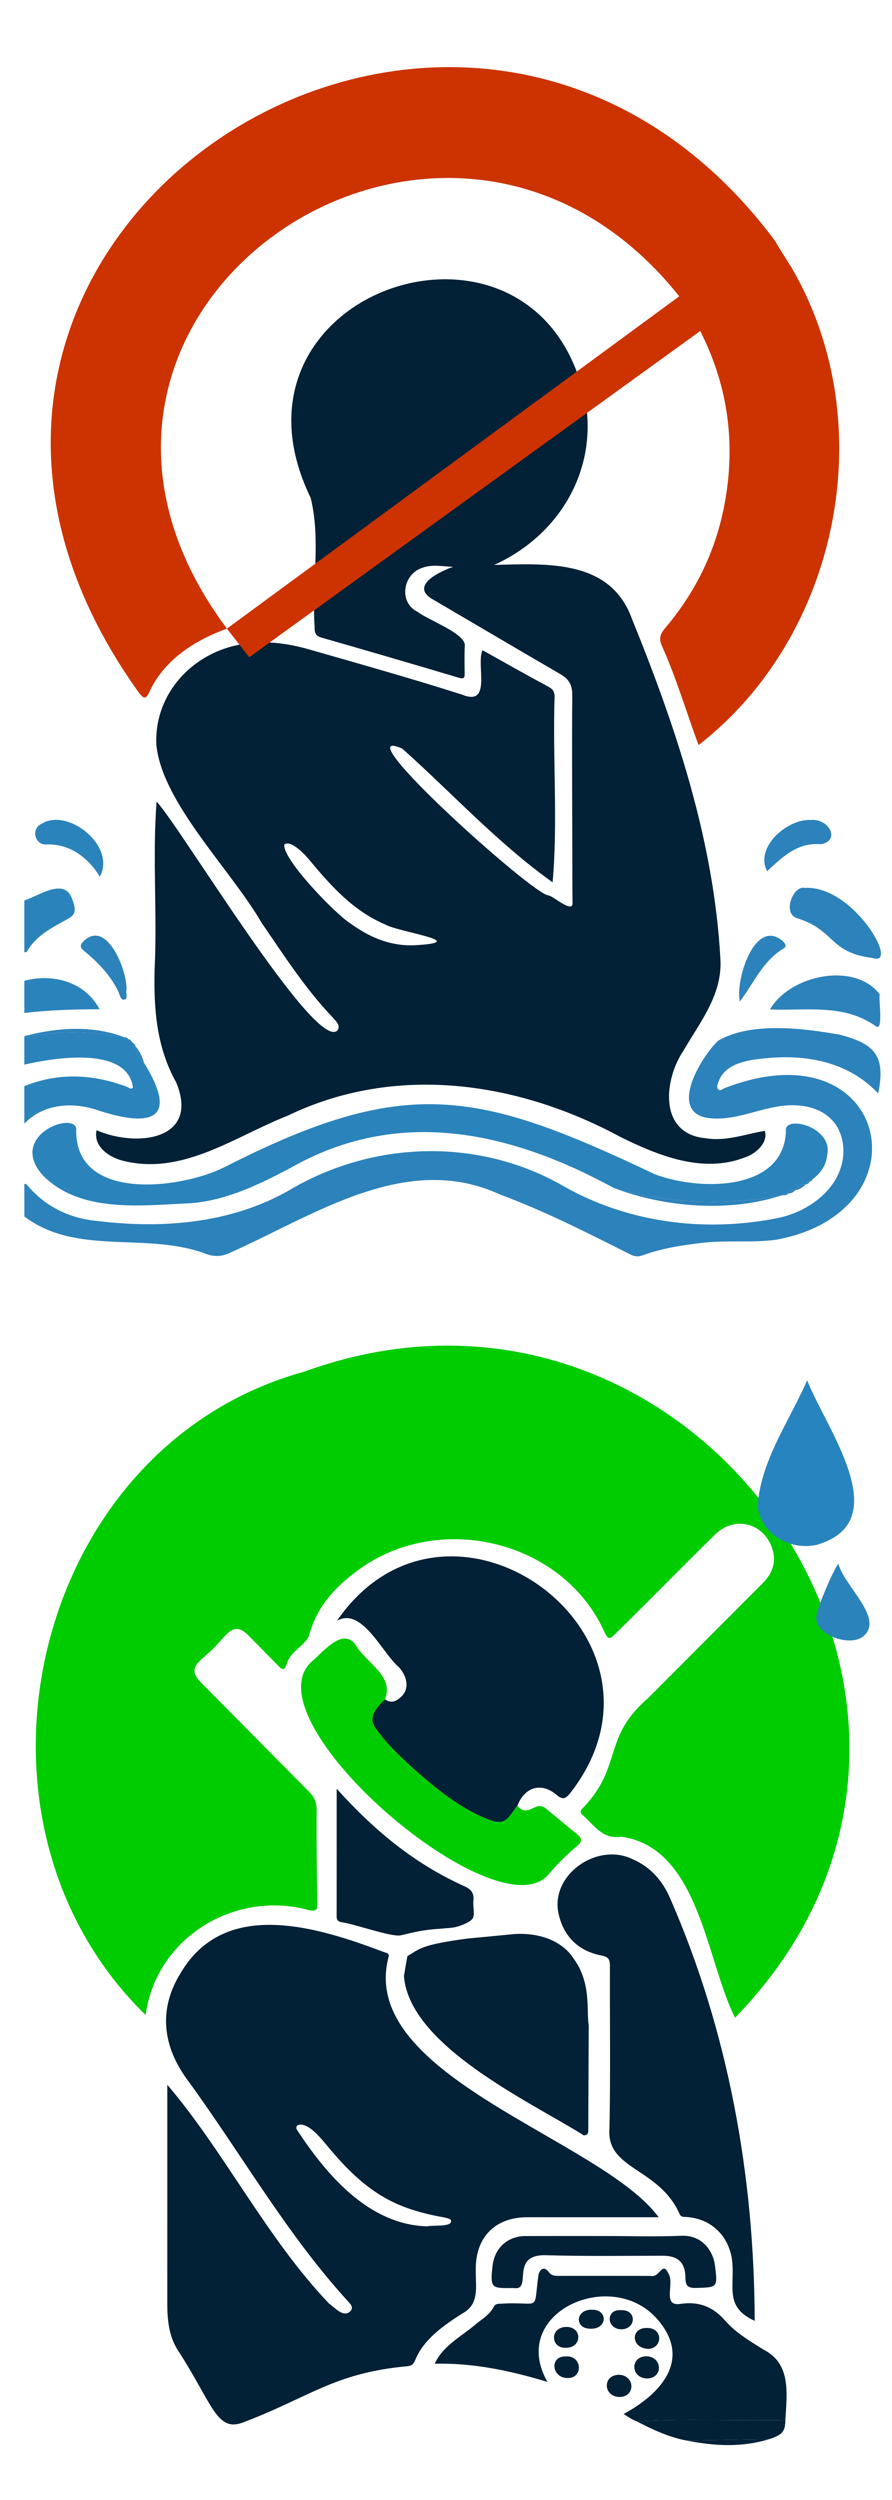 <?xml version="1.0" encoding="utf-8"?>
<!-- Generator: Adobe Illustrator 24.2.1, SVG Export Plug-In . SVG Version: 6.00 Build 0)  -->
<svg version="1.1" id="Layer_1" xmlns="http://www.w3.org/2000/svg" xmlns:xlink="http://www.w3.org/1999/xlink" x="0px" y="0px"
	 viewBox="0 0 500 1400" style="enable-background:new 0 0 500 1400;" xml:space="preserve">
<style type="text/css">
	.st0{fill:#2C82BB;}
	.st1{fill:#2A83BB;}
	.st2{fill:#022036;}
	.st3{fill:#00CC00;}
	.st4{fill:#CC3300;}
	.st5{fill:#2884BE;}
	.st6{fill:#063455;}
</style>
<path class="st0" d="M13.64,663.22c0.73-0.59,1.19-0.06,1.6,0.43c10.31,12.28,24.07,18.74,39.46,20.11
	c37.64,4.6,76.92,1.19,110.1-18.78c45.75-25.91,102.26-27.55,148.66-2.12c36.77,21.71,80.79,27.6,122.52,19.25
	c16.55-3.36,33.83-15.4,36.48-33.21c2.09-16.47-7.48-28.18-24.08-29.76c-17.35-1.86-32.79,8.68-50.11,7.1
	c-24.58-2.2-5.69-34.12,4.36-43.49c18.44-10.65,47.48-6.93,67.99-3.35c19.47,5.05,26.02,11.53,21.63,32.95
	c-16.65-17.84-40.74-22.16-63.87-19.63c-9.88,0.93-22.72,2.94-25.92,13.99c-1.29,3.01,0.53,4.94,3.18,2.85
	c92.43-36.31,115.73,68.83,29.44,84.7c-13.73,1.85-27.62,0.13-41.4,1.73c-11.45,1.34-22.76,3.05-33.61,7.05
	c-2.57,0.95-4.56,0.55-6.98-0.67c-23.94-12.03-47.82-24.2-73-33.52c-52.28-24.08-103.66,11.5-150.54,32.42
	c-4.61,2.25-8.62,2.76-13.66,1.09c-33.06-12.9-72.61,1.32-102.24-21.14C13.64,675.22,13.64,669.22,13.64,663.22z"/>
<path class="st1" d="M80.74,595.2c19.06,30.71,5.44,36.52-24.58,26.99c-14.54-5.3-31.33-4.55-42.52,7.04c0-7,0-14,0-21
	c19.17-7.68,38.29-6.8,57.38,0.34c1.12,0.42,2.48,1.84,3.52,0.41c-3.27-23.46-44.43-16.6-60.9-12.76c0-5,0-10,0-15
	c18.42-4.53,37.72-3.62,56.22-0.3c0,0.9,1.02,1.36,2.01,1c-0.12,0.86,0.95,1.32,1.82,1.24c0,0-0.03-0.02-0.03-0.02
	c0.35,0.35,0.7,0.69,1.04,1.04c0,0-0.03-0.04-0.03-0.04c0,0.92,0.14,1.75,1.3,1.86c0,0-0.03-0.07-0.04-0.07
	C76.33,589.65,77.78,592.82,80.74,595.2z"/>
<path class="st1" d="M13.64,549.24c15.91-4.22,33.96,0.42,42.18,15.94c-14.57,0.01-28.41,0.48-42.18,2.06
	C13.64,561.24,13.64,555.24,13.64,549.24z"/>
<path class="st1" d="M13.64,504.25c7.7-2.3,21.91-12.83,26.53-1.51c2.75,7.12,2.42,9.31-2.23,11.88c-8.7,4.82-17.73,9.2-22.91,18.41
	c-0.14,0.25-0.91,0.15-1.39,0.22C13.64,523.58,13.64,513.91,13.64,504.25z"/>
<path class="st0" d="M69.86,580.94c-18.51-3.32-37.81-4.24-56.22,0.3c0-0.33,0-0.67,0-1C31.96,575.39,52.11,574.02,69.86,580.94z"/>
<path class="st2" d="M307.47,501.4c3.11,0.71,14.18,10.73,13.44,3.78c-0.1-9.33-0.08-18.66-0.1-27.99
	c-0.06-29.33-0.28-58.66-0.03-87.98c0.05-5.64-1.93-8.94-6.54-11.62c-24.03-13.95-47.96-28.09-71.95-42.12
	c-12.69-7.5,4.34-15.52,11.72-18.06c-5.87-0.13-11.7-1.6-17.51,0.65c-10.83,3.65-13.12,19.54-2.3,24.63
	c5.62,4.57,27.46,12.24,26.31,19.17c-0.23,4.99-0.12,10-0.05,14.99c0.03,2.38-0.04,3.64-3.26,2.69
	c-25.66-7.65-51.37-15.15-77.12-22.52c-3.42-0.98-3.75-2.91-3.73-5.84c-1.59-23.87,3.55-49.35-2.23-72.43
	c-57.4-118.09,130.74-178.79,154.5-51.3c5.22,38.24-16.41,72.99-51.61,88.9c29.76-0.72,65.19-3.19,77.25,30.29
	c24.68,60.74,45.83,123.9,49.53,189.94c1.43,20.02-11.22,35.54-20.74,51.87c-11.15,16.66-13.75,46.57,12.37,48.93
	c11.47,2,22.62-2.38,33.27-4.1c2.12,6.66-5.2,12.92-11.04,14.83c-23.63,9.23-48.5-0.89-69.8-11.37
	c-57.69-31.15-126.09-41.11-186.6-11.95c-29.59,11.61-58.58,33.53-91.92,25.33c-7.78-1.74-17.28-8.02-15.19-17.19
	c22.39,9.76,57.91,5.65,44.68-26.65c-11.07-19.77-12.71-41.19-12.16-63.35c1.54-31.26-1.3-63.15,1.12-94.05
	c14.19,15.47,89.08,140.29,101.35,128.2c2.05-2.69-0.86-5.28-2.6-7.27c-15.4-16.09-27.33-34.78-39.88-53.02
	c-17.04-29.49-55.28-66.71-58.95-99.02c-1.75-26.88,17.67-50.79,45.69-56.6c13.59-2.82,26.84-1.23,39.96,2.53
	c28.62,8.21,57.3,16.25,85.67,25.3c17.05,6.91,7.64-17.05,11.47-24.88c12.08,6.76,24.48,13.79,36.74,20.35
	c2.44,1.3,3.65,2.66,3.64,5.68c-1.14,34.33,1.91,70.59-1.12,103.96c-30.77-21.94-56.25-49.89-84.27-74.89
	C190.83,404.1,299.82,502.14,307.47,501.4z M231.78,529.36c34.18-1.75-8.69-7.31-16.04-11.74c-17.63-7.52-29.95-21.23-41.84-35.47
	c-2.38-3.02-10.75-12.13-14.5-9.24c-1.44,7.96,28.88,39.23,36.98,44.19C206.72,524.54,217.9,529.74,231.78,529.36z"/>
<path class="st3" d="M81.62,1128.39C-30.8,1018.93,17.66,810.02,170.66,768.1c220.82-80.34,408.49,190.31,241.36,361.83
	c-16.23-31.99-19.9-95.11-63.66-101.37c-10.67,1.7-15.43-6.62-21.83-12.2c-2.5-2.18,0.09-3.61,1.18-4.9
	c21.26-22.9,10-38.68,35.83-60.77c21.29-21.35,42.6-42.69,63.91-64.03c5.49-5.5,7.93-11.92,5.39-19.53
	c-4.82-14.43-21.11-18.48-32-7.8c-18.92,18.53-37.39,37.54-56.35,56.03c-2.35,2.42-3.44,3-5.42-0.85
	c-23.34-52.84-95.28-69.16-140.45-33.61c-12,9.01-21.67,20.28-25.48,35.43c-3.21,5.97-10.61,8.65-12.51,15.74
	c-1.17,3.31-2.28,3.23-4.58,0.87c-11.52-11.81-23.16-23.5-34.75-35.23c-2.23-2.25,19.86,19.91,17.56,17.74
	c-8.11-7.65-11.34-0.33-18.75,7.2c-7.56,7.69-15.99,10.91-7.67,19.31c28.14,28.4,32.43,32.86,60.62,61.22
	c3,3.02,4.48,6.04,4.44,10.47c-0.14,17.32,0.07,34.65,0.37,51.98c0.07,3.91-0.46,4.92-4.88,3.99
	C131.48,1058.37,87.6,1085.03,81.62,1128.39z"/>
<path class="st2" d="M369.2,1241.66c-24.94,0-49.04-0.03-73.88,0c-17.47,0.03-28.46,10.91-28.62,28.29
	c-0.37,9.71,2.72,20.27-7.71,25.68c-10.27,6.66-21.37,14.13-26.2,25.91c-0.8,2-1.75,3.26-4.16,3.52
	c-41.6,3.75-54.95,17.44-93.09,31.77c-14.24,4.84-16.51-10.85-35.91-40.82c-4.95-7.65-5.87-16.93-5.86-26.09
	c0.04-40.81,0.02-81.63,0.02-122.45c32.1,37.68,55.69,85.88,90.52,122.39c3.34,2.33,8.28,8.47,12.24,4.26
	c1.64-2.04,0.02-3.74-1.34-5.22c-34.8-38.03-60.04-83.01-90.29-124.35c-13.81-18.87-16.27-39.53-3.54-59.84
	c24.95-42.08,77.04-25.43,114.06-11.46c1.36,0.45,3.06,0.58,2.3,2.91C200.48,1162.83,337.18,1197.92,369.2,1241.66z M239.51,1246.76
	c2.82-0.83,13.3,0.5,13.35-2.83c-0.04-1.55-1.94-1.59-3.13-2.02c-11.62-2.04-23.05-5.01-33.49-10.85
	c-14.11-7.87-24.72-19.5-34.79-31.76c-3.15-3.65-9.64-11.21-14.73-9.15c-1.39,1.48-0.09,2.83,0.7,4.01
	C183.99,1219.01,207.27,1245.86,239.51,1246.76z"/>
<path class="st4" d="M127.19,352.04c-18.15,6.55-35.41,17.66-43.59,35.72c-2.07,4.32-3.29,3.15-5.55,0.42
	c-181.23-251.93,179.2-489.46,356.11-253.69c1.9,2.73,2.13,4.25-1.14,6.09c-15.82,8.9-31.56,17.93-47.21,27.11
	c-2.89,1.69-3.73,0.05-5.07-1.75C249.07,0.75-4.89,175.26,127.19,352.04z"/>
<path class="st4" d="M391.57,417.26c-6.96-18.75-12.35-37.35-20.52-55.47c-1.93-4.33-0.89-6.92,1.8-10.08
	c16.48-19.4,27.58-41.59,32.71-66.49c7.16-34.75,3.07-68.21-13.13-99.98c-3.34-6.54-3.42-6.66,2.86-10.37
	c14.61-8.64,29.37-17.02,43.89-25.8c3.65-2.21,4.27,0.34,5.4,2.35C494.13,237.98,470.19,356.2,391.57,417.26z"/>
<path class="st2" d="M215.83,951.58c3.13,2.32,5.94,1.41,8.51-0.95c5.82-4.61,3.66-12.43-0.9-17.15
	c-9.29-7.9-20.55-33.77-34.56-25.85c63.01-91.27,199.83,9.12,130.35,97.01c-2.24,2.54-3.85,3.42-7.13,0.59
	c-8.59-7.4-18.09-4.57-22.06,6.02c-4.69,5.47-5.85,11.24-14.75,8.28c-16.94-6.23-31.16-18.05-44.47-29.92
	c-6.97-6.44-13.95-12.92-19.48-20.71C205.58,962.12,210.54,956.6,215.83,951.58z"/>
<path class="st2" d="M423.03,1299.68c-18.18-8.25-10.28-20.53-12.97-35.92c-2.61-12.85-12.22-21.36-25.28-22.26
	c-1.45-0.1-2.9,0.25-3.81-1.56c-11.52-26.23-41.34-24.78-39.34-48.07c0.61-30.3,0.15-60.62,0.26-90.93
	c0.01-3.59-0.75-5.07-4.64-5.82c-12.58-2.42-20.89-10.09-23.95-22.57c-5.71-22.33,21.45-41.31,41.47-31.32
	c10.07,4.41,16.7,12.14,20.87,21.85C408.26,1137.57,422.85,1218.57,423.03,1299.68z"/>
<path class="st1" d="M344.21,665.34c-58.52-31.89-121.05-45.78-181.76-11.09c-17.49,9.18-35.07,17.77-55.11,19.54
	c-27.72,1.16-61.74,5.92-83.22-15.45c-19.92-22.03,16.57-36.05,18.61-26.46c-1.51,41.37,58.17,34.2,83.14,21.72
	c101.32-51.6,141.49-43.32,240.96,3.87c23.86,9.3,72.18,10.39,73.71-23.78c-1.88-9.65,26.78-3.07,23.1,13.34
	c-0.56,5.54-3.61,9.93-8.06,13.27c0,0,0.02-0.01,0.02-0.01c-0.92,0.01-1.77,0.12-1.73,1.36l-0.25-0.14c0,0,0.27,0.09,0.27,0.09
	c-1.34-0.19-1.93,0.64-2.33,1.72c0,0,0.05-0.03,0.05-0.03c-2.56,0.02-4.96,0.34-5.85,3.31c0,0,0.02-0.07,0.01-0.07
	c-1.92-0.5-3.51-0.3-4.14,1.94c0,0,0.07-0.08,0.06-0.08c-1.18-0.14-2.4-0.4-3.14,0.94c0,0,0.05-0.04,0.05-0.04
	C407.1,675.42,375.01,674.07,344.21,665.34z"/>
<path class="st2" d="M356.98,1356c-2.85-1.08-4.53-2.35-7.43-4.16c21.79-11.73,38.54-31.35,18.34-53.72
	c-25.93-28.5-82.98-2.82-61.03,35.75c-21.01-6.36-41.54-10.67-63.18-10.19c4.67-10.34,15.53-15.51,23.72-22.72
	c3.41-2.64,7.18-4.97,9.24-8.97c0.96-1.86,2.5-1.91,4.21-1.92c22.95-1.41,17.93,5.52,21.03-16.53c1.31-3.54,3.47-4.12,5.72-1.19
	c1.5,1.95,3.1,2.15,5.14,2.14c17.33-0.02,34.65-0.02,51.98,0.02c5.16,1.27,6.52-8.73,9.95-1.32c3.63,5.27-3.64,18.36,6.43,17.03
	c10.18-1.57,18.28,1.19,25.4,9.36c5.95,6.84,14.13,11.59,21.9,16.46c15.11,7.83,12.7,24.58,11.82,39.13
	C412.56,1355.82,384.36,1354.29,356.98,1356z"/>
<path class="st2" d="M326.71,1195.45c-30.27-18.8-97.18-49.89-100.29-88.81c-0.01-0.11,1.89-11.22,1.98-11.27
	c7.07-4,7.07-6.22,33.63-9.78c0.09-0.01,26.69-2.55,26.78-2.56c24.22-1.11,32.22,13.11,32.22,13.11
	c10.67,13.78,7.59,29.81,8.94,37.74c0.02,0.12,0.03,0.23,0.03,0.35c-0.08,19.79-0.17,39.58-0.25,59.37
	c-0.01,1.65-1.77,2.7-3.22,1.92c-0.01-0.01-0.02-0.01-0.03-0.02C326.5,1195.49,326.71,1195.45,326.71,1195.45z"/>
<path class="st3" d="M215.83,951.58c-5.27,5.04-10.27,10.52-4.5,17.32c5.53,7.79,12.51,14.27,19.48,20.71
	c13.32,11.86,27.54,23.69,44.47,29.92c8.85,2.94,10.09-2.81,14.75-8.29c6.19,7.41,10.19-3.91,16.48,1.94
	c5.64,4.66,11.25,9.37,16.95,13.95c2.9,2.33,3.02,4.15,0.01,6.67c-5.87,4.92-11.38,10.25-16.28,16.18
	c-29.03,32.63-167.23-85.39-133.05-118.95c6.12-4.91,17.43-19.89,24.98-10.3C204.7,931.05,221.1,938.15,215.83,951.58z"/>
<path class="st2" d="M188.72,1001.71c20.95,23.19,43.32,41.86,71.55,54.57c3.96,1.78,5.56,3.95,5.09,8.21
	c-0.38,3.44,1.1,7.95-0.61,10.13c-1.68,2.15-7.96,4.52-11.16,4.86c-11.67,1.22-12.78,0.33-28.92,4.3
	c-5.01,1.23-26.97-6.72-33.42-7.35c-1.68-0.48-2.55-1.16-2.55-3.03C188.73,1049.97,188.72,1026.54,188.72,1001.71z"/>
<path class="st5" d="M452.45,772.97c10.67,27.26,50.21,79.01,5.4,92.15c-15.76,3.3-30.76-6.18-33.18-21.06
	C426.02,818.63,441.92,796.81,452.45,772.97z"/>
<path class="st2" d="M338.97,1252.17c14.31,0,28.64,0.47,42.92-0.14c11.6-0.5,17.83,8.36,18.87,16.6
	c1.56,12.37,1.51,12.33-10.65,12.61c-4.54,0.1-5.85-1.16-5.9-5.72c-0.09-8.64-4.25-12.33-12.82-12.31
	c-21.63,0.05-43.25,0.33-64.88-0.27c-21.52-0.9-7.45,20.19-18.67,18.37c-11.75,0.04-13.32,0.66-11.78-11.98
	c0.92-10.2,8.3-17.11,18.48-17.14C309.36,1252.13,324.16,1252.17,338.97,1252.17z"/>
<path class="st0" d="M451.06,497.22c27.28-1.63,53.57,44.34,38.2,39.28c-24.85-3.05-20.93-15.7-42.61-22.34
	C438.37,511.36,444.71,495.68,451.06,497.22z"/>
<path class="st0" d="M431.59,565.29c11.52-19.62,47.65-26.76,61.54-8.45c-0.84,2.62,2.4,21.53-2.37,17.72
	C472.79,562.01,452.45,566.08,431.59,565.29z"/>
<path class="st2" d="M356.98,1356c27.38-1.72,55.58-0.19,83.24-0.81c-0.04,6.4-1.64,8.31-8.99,10.71
	c-15.4,0.28-30.81,0.56-46.23,0.84C375,1364.9,365.93,1360.61,356.98,1356z"/>
<path class="st1" d="M469.93,875.61c3.08,12.54,26.53,31.11,13.58,41.04c-8.39,5.86-27.99-2.02-25.78-11.97
	C458.31,899.98,466.45,880.5,469.93,875.61z"/>
<path class="st1" d="M55.97,490.95c-6.59-10.75-16.81-18.37-29.51-18.07c-6.87,0.88-9.49-8.83-3.03-11.62
	C38.02,452.19,65.27,473.66,55.97,490.95z"/>
<path class="st0" d="M454.08,459.19c11.03-1.06,17.17,11.94,5.85,13.59c-13.14-1.12-21.48,7.32-29.92,15.09
	C422.93,474.56,441.03,458.73,454.08,459.19z"/>
<path class="st0" d="M70.9,554.12c-0.53,1.87,1.03,5.12-1.09,5.64c-2.28,0.56-2.68-2.87-3.56-4.67
	c-4.51-9.15-11.4-16.28-19.16-22.61c-2.55-2.08-2.19-3.43-0.2-5.44C59.9,514.46,71.33,543.59,70.9,554.12z"/>
<path class="st0" d="M414.68,560.88c-2.62-12.44,8.69-47.65,24.36-33.61c1.01,1.21,2.16,2.55,0.36,3.76
	C427.43,538.09,422.44,550.83,414.68,560.88z"/>
<path class="st2" d="M363.17,1331.94c-9.52,0.26-10.41-12.08-0.98-12.44C371.31,1319.68,371.82,1331.43,363.17,1331.94z"/>
<path class="st0" d="M344.21,665.34c30.81,8.73,62.89,10.08,94.41,3.95C409.12,678.98,373.31,676.34,344.21,665.34z"/>
<path class="st2" d="M318.03,1331.71c-9.15-0.21-10.03-12.76-0.46-12.11C326.27,1319.19,327.16,1331.91,318.03,1331.71z"/>
<path class="st2" d="M317.02,1314.77c-8.59,0.18-8.91-11.62,0.52-11.7C326.59,1303.11,326.33,1314.95,317.02,1314.77z"/>
<path class="st2" d="M363.55,1315.38c-9.95-0.26-10.31-11.91-0.94-11.72C371.76,1303.54,371.58,1314.85,363.55,1315.38z"/>
<path class="st2" d="M330.37,1304.06c-8.45-0.32-7.8-11.18,1.85-10.6C341.02,1293.53,340.47,1304.84,330.37,1304.06z"/>
<path class="st2" d="M348.35,1304.42c-8.66-0.13-8.91-11.59-0.07-10.7C356.92,1293.3,356.79,1304.27,348.35,1304.42z"/>
<path class="st2" d="M385,1366.74c15.41-0.28,30.82-0.57,46.23-0.84C415.89,1370.65,400.47,1369.79,385,1366.74z"/>
<path class="st0" d="M80.74,595.2c-2.96-2.38-4.4-5.55-4.8-9.26C78.37,588.6,79.71,591.82,80.74,595.2z"/>
<path class="st0" d="M445.77,666.59c0.89-2.98,3.28-3.29,5.85-3.31C449.99,664.95,448.06,666.1,445.77,666.59z"/>
<path class="st0" d="M441.64,668.46c0.64-2.24,2.22-2.44,4.14-1.94C444.69,667.79,443.26,668.32,441.64,668.46z"/>
<path class="st0" d="M438.57,669.32c0.74-1.34,1.96-1.08,3.14-0.94C440.93,669.61,439.7,669.29,438.57,669.32z"/>
<path class="st0" d="M451.57,663.31c0.4-1.08,0.98-1.91,2.33-1.72C453.46,662.63,452.63,663.13,451.57,663.31z"/>
<path class="st0" d="M71.87,581.94c-1,0.24-1.83,0.17-2.04-1.08C70.68,580.9,71.43,581.12,71.87,581.94z"/>
<path class="st0" d="M75.98,586.01c-1.16-0.11-1.3-0.94-1.3-1.86C75.48,584.52,75.86,585.17,75.98,586.01z"/>
<path class="st0" d="M453.87,661.65c-0.05-1.24,0.8-1.35,1.73-1.36C455.3,661.09,454.68,661.49,453.87,661.65z"/>
<path class="st6" d="M-161.05,1133.04c-0.93,0.06-1.76-0.06-2.04-1.15C-162.23,1131.96-161.46,1132.17-161.05,1133.04z"/>
<path class="st0" d="M73.69,583.18c-0.92,0-1.74-0.15-1.87-1.29C72.67,581.98,73.34,582.35,73.69,583.18z"/>
<path class="st0" d="M455.58,660.3c0.39-0.34,0.77-0.67,1.16-1.01C456.35,659.63,455.96,659.96,455.58,660.3z"/>
<path class="st0" d="M74.7,584.2c-0.35-0.35-0.7-0.69-1.04-1.04C74.01,583.5,74.36,583.85,74.7,584.2z"/>
<path class="st6" d="M326.71,1195.45c0,0-0.21,0.04-0.21,0.05C326.5,1195.5,326.71,1195.45,326.71,1195.45z"/>
<polyline class="st4" points="380.73,165.94 127.19,352.04 139.73,368.06 443.02,148.85 435.21,136.29 "/>
<path class="st2" d="M347.75,1342.31c-9.52,0.26-10.41-12.08-0.98-12.44C355.88,1330.04,356.39,1341.79,347.75,1342.31z"/>
</svg>
